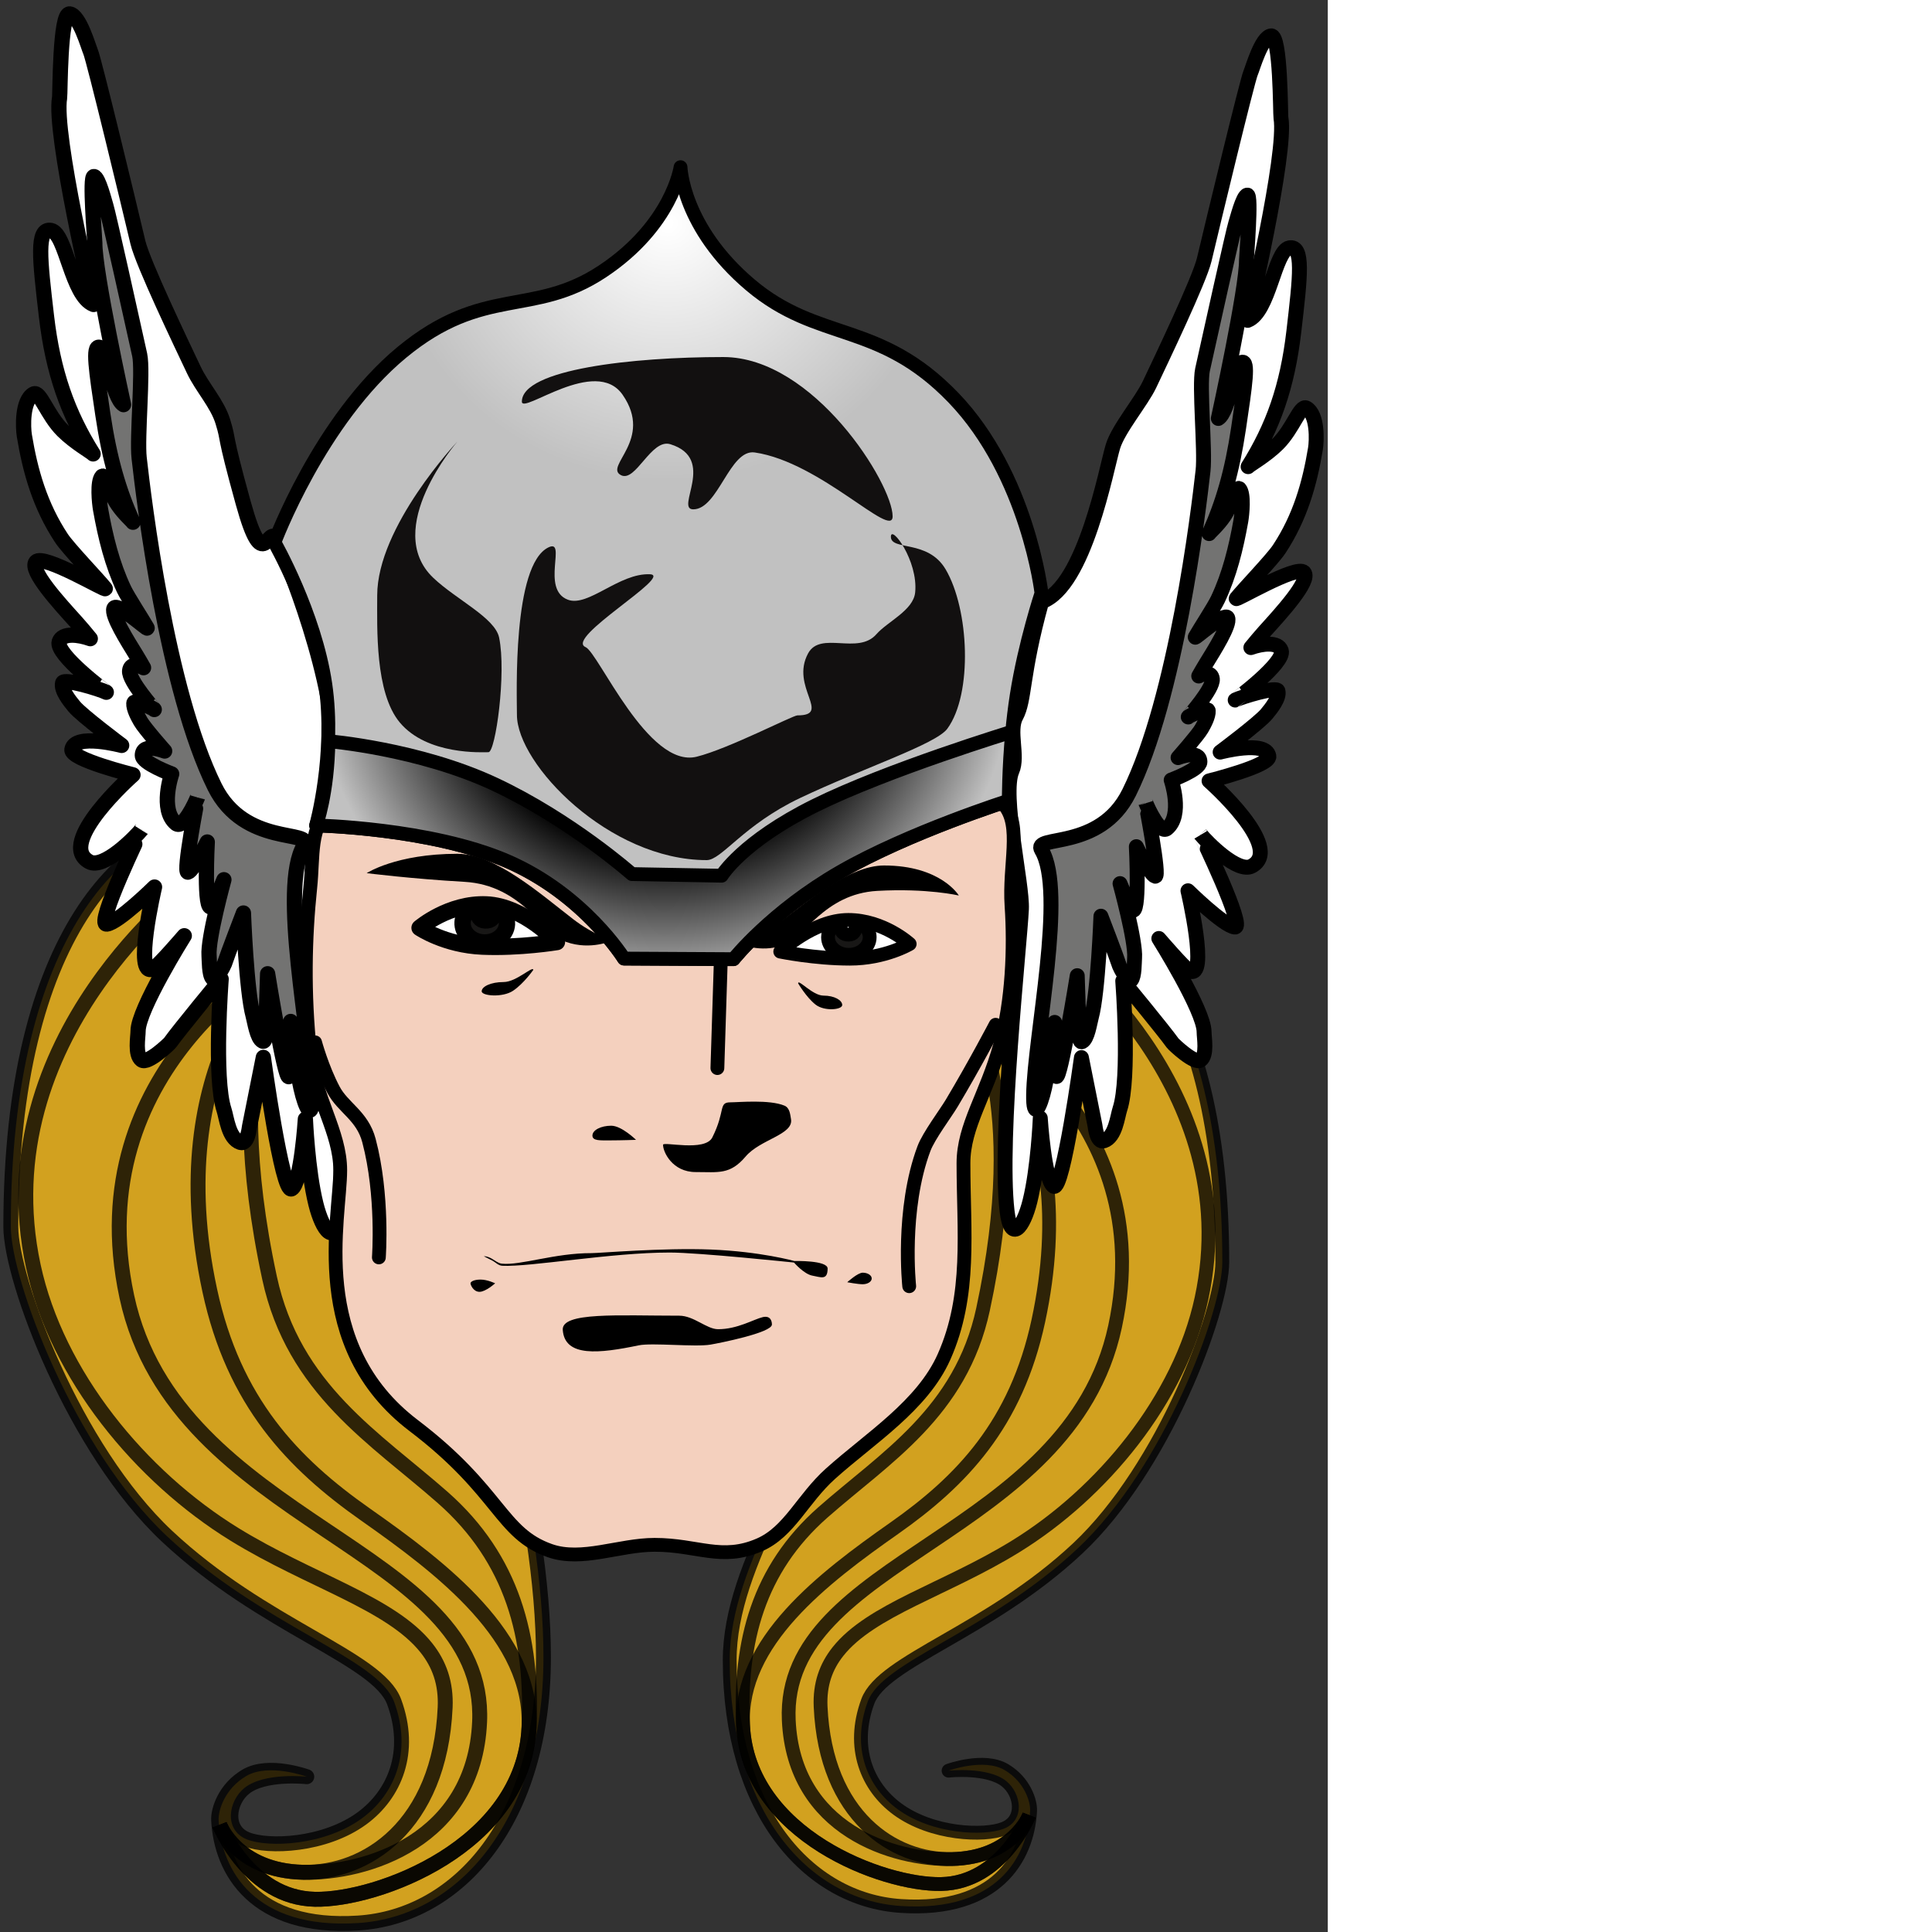 <ns0:svg xmlns:ns0="http://www.w3.org/2000/svg" width="256" height="256" viewBox="0 0 178 259" fill="none" preserveAspectRatio="xMinYMin meet">
<ns0:rect x="0" y="0" width="178" height="259" fill="#333333" stroke="none"/>
<ns0:path opacity="0.779" d="M1.45 164.452C1.45 125.34 17.038 110.318 29.708 110.318C42.377 110.318 72.854 183.042 72.854 222.154C72.854 243.868 61.611 256.923 48.007 257.798C34.193 258.687 29.649 250.794 29.309 243.993C29.245 242.706 30.12 239.812 32.982 238.108C36.008 236.306 41.128 238.181 41.128 238.181C41.128 238.181 35.437 237.55 32.78 239.68C30.594 241.431 29.979 245.347 33.099 246.588C35.95 247.723 43.513 247.446 48.544 243.748C52.908 240.539 55.307 234.857 52.839 228.149C50.668 222.246 35.331 218.087 22.387 205.942C9.924 194.249 1.45 171.525 1.45 164.452Z" fill="#FFC11A" stroke="black" stroke-width="2" stroke-miterlimit="10" stroke-linejoin="round" />
<ns0:path opacity="0.779" d="M37.885 128.457C37.885 128.457 10.401 143.16 17.004 173.834C23.607 204.508 65.356 207.311 64.294 230.851C63.575 246.802 49.014 251.169 40.66 250.995C31.791 250.811 29.436 244.632 29.436 244.632" stroke="black" stroke-width="2" stroke-miterlimit="10" stroke-linejoin="round" />
<ns0:path opacity="0.779" d="M25.736 118.445C25.736 118.445 -2.136 139.059 4.467 169.732C7.615 184.354 18.868 197.957 31.427 205.689C41.568 211.931 52.374 214.883 57.16 220.909C58.881 223.075 59.823 225.64 59.676 228.898C58.957 244.849 49.014 251.169 40.66 250.995C31.791 250.811 29.437 244.631 29.437 244.631" stroke="black" stroke-width="2" stroke-miterlimit="10" stroke-linejoin="round" />
<ns0:path opacity="0.779" d="M37.885 128.457C37.885 128.457 21.516 142.316 28.119 172.99C31.341 187.956 39.245 196.184 49.02 203.05C59.278 210.256 71.464 219.498 70.921 231.552C70.201 247.503 50.565 254.787 42.211 254.614C33.341 254.43 29.436 244.632 29.436 244.632" stroke="black" stroke-width="2" stroke-miterlimit="10" stroke-linejoin="round" />
<ns0:path opacity="0.779" d="M37.885 128.457C37.885 128.457 29.53 140.627 36.133 171.301C39.355 186.267 50.356 192.822 59.359 200.758C68.695 208.986 71.464 219.498 70.921 231.552C70.202 247.503 50.565 254.787 42.211 254.614C33.342 254.43 29.436 244.632 29.436 244.632" stroke="black" stroke-width="2" stroke-miterlimit="10" stroke-linejoin="round" />
<ns0:path opacity="0.779" d="M163.861 169.184C163.861 133.012 149.444 119.118 137.726 119.118C130.256 119.118 123.317 149.945 114.031 179.137C108.751 195.733 97.822 209.439 97.822 222.55C97.822 242.632 108.221 254.706 120.802 255.515C133.578 256.337 137.781 249.037 138.095 242.747C138.155 241.558 137.345 238.88 134.698 237.305C131.899 235.638 127.164 237.372 127.164 237.372C127.164 237.372 132.428 236.789 134.885 238.758C136.906 240.378 137.476 244 134.591 245.147C131.953 246.197 124.959 245.941 120.306 242.52C116.27 239.552 114.051 234.298 116.333 228.094C118.342 222.635 132.526 218.788 144.497 207.556C156.023 196.742 163.861 175.725 163.861 169.184Z" fill="#FFC11A" stroke="black" stroke-width="1.85" stroke-miterlimit="10" stroke-linejoin="round" />
<ns0:path opacity="0.779" d="M130.164 135.894C130.164 135.894 155.583 149.492 149.476 177.861C143.369 206.23 104.758 208.822 105.74 230.593C106.405 245.345 119.872 249.384 127.597 249.223C135.8 249.053 137.978 243.338 137.978 243.338" stroke="black" stroke-width="1.85" stroke-miterlimit="10" stroke-linejoin="round" />
<ns0:path opacity="0.779" d="M141.4 126.634C141.4 126.634 167.178 145.699 161.071 174.068C158.159 187.591 147.752 200.17 136.136 207.322C126.758 213.095 116.764 215.824 112.338 221.398C110.746 223.402 109.874 225.773 110.01 228.787C110.675 243.539 119.871 249.384 127.597 249.223C135.8 249.053 137.977 243.338 137.977 243.338" stroke="black" stroke-width="1.85" stroke-miterlimit="10" stroke-linejoin="round" />
<ns0:path opacity="0.779" d="M130.164 135.894C130.164 135.894 145.303 148.711 139.196 177.08C136.216 190.921 128.906 198.531 119.867 204.881C110.379 211.546 99.108 220.092 99.611 231.241C100.276 245.993 118.438 252.731 126.163 252.57C134.366 252.4 137.978 243.338 137.978 243.338" stroke="black" stroke-width="1.85" stroke-miterlimit="10" stroke-linejoin="round" />
<ns0:path opacity="0.779" d="M130.164 135.894C130.164 135.894 137.892 147.149 131.785 175.518C128.805 189.359 118.631 195.421 110.304 202.761C101.67 210.371 99.109 220.092 99.611 231.241C100.276 245.993 118.438 252.731 126.163 252.57C134.366 252.4 137.978 243.338 137.978 243.338" stroke="black" stroke-width="1.85" stroke-miterlimit="10" stroke-linejoin="round" />
<ns0:path d="M170.398 4.808C169.103 4.981 167.928 9.148 167.659 9.758C167.215 10.765 162.636 29.732 161.44 34.795C160.794 37.526 155.695 48.168 154.102 51.537C153.017 53.831 149.925 57.471 149.2 59.846C148.314 62.744 145.444 78.634 139.64 80.666C136.9 90.564 137.447 93.756 136.193 96.072C135.165 97.971 136.537 101.363 135.673 103.323C134.255 106.535 137.095 118.525 136.93 121.876C136.691 126.762 133.871 152.529 135.004 162.337C135.509 166.712 137.186 164.595 138.073 161.03C139.175 156.603 139.457 149.884 139.457 149.884C139.457 149.884 139.998 158.323 141.259 159.03C142.519 159.736 144.973 141.778 144.973 141.778C144.973 141.778 146.348 148.657 146.786 150.864C146.822 151.048 147.027 153.249 148 152.934C149.538 152.436 149.801 149.678 150.133 148.677C151.515 144.498 150.512 131.495 150.512 131.495C150.512 131.495 156.032 138.188 157.206 139.835C157.344 140.029 160.166 142.708 160.95 142.116C161.857 141.431 161.417 139.116 161.417 138.318C161.417 135.489 155.351 125.811 155.351 125.811C155.351 125.811 158.791 129.818 159.44 130.145C162.086 131.477 159.258 119.416 159.258 119.416C159.258 119.416 163.999 124.087 165.526 124.278C167.054 124.468 160.904 111.802 160.918 111.82C161.807 112.911 165.937 117.118 167.814 116.105C172.3 113.685 162.085 104.688 162.085 104.688C162.085 104.688 170.317 102.649 170.103 101.371C169.736 99.188 163.571 100.826 163.571 100.826C163.571 100.826 168.816 96.906 169.791 95.727C170.404 94.987 171.564 93.556 171.317 92.623C171.148 91.987 166.455 93.411 165.589 93.847C165.554 93.865 172.311 88.856 171.768 87.214C171.365 85.995 169.19 86.272 167.69 86.814C168.279 86.098 168.867 85.382 169.496 84.685C171.675 82.271 175.758 77.853 174.819 76.736C173.88 75.62 165.312 80.748 165.739 80.22C166.776 78.938 170.583 74.976 171.472 73.632C174.289 69.377 175.57 64.85 176.344 60.168C176.522 59.095 176.658 55.56 175.148 54.704C174.285 54.215 173.387 57.434 171.295 59.513C169.698 61.1 167.47 62.343 167.319 62.56C170.658 57.233 172.585 51.849 173.447 44.453C174.309 37.057 174.801 32.845 172.833 33.231C170.865 33.617 170.151 41.853 167.26 42.946C167.26 42.946 172.55 20.505 171.72 15.803C171.64 15.345 171.694 4.634 170.398 4.808Z" fill="white" stroke="black" stroke-width="2" stroke-miterlimit="10" stroke-linecap="round" stroke-linejoin="round" />
<ns0:path d="M167.204 26.15C166.604 26.259 165.803 29.514 165.642 29.988C165.376 30.771 162.077 45.6 161.209 49.558C160.74 51.694 161.582 60.396 161.278 63.099C160.66 68.585 157.662 93.537 151.363 106.257C147.441 114.177 138.355 111.83 139.632 113.963C142.955 119.512 138.681 139.025 138.564 146.767C138.512 150.221 139.41 148.59 140.042 145.803C140.826 142.343 141.387 137.061 141.387 137.061C141.387 137.061 141.09 143.714 141.616 144.297C142.143 144.88 144.412 130.799 144.412 130.799C144.412 130.799 144.594 136.242 144.651 137.988C144.656 138.133 144.607 139.87 145.069 139.642C145.799 139.283 146.096 137.118 146.311 136.338C147.207 133.079 147.588 122.825 147.588 122.825C147.588 122.825 149.664 128.209 150.091 129.529C150.141 129.685 151.25 131.853 151.644 131.404C152.1 130.884 152.049 129.053 152.1 128.425C152.282 126.199 150.151 118.454 150.151 118.454C150.151 118.454 151.455 121.681 151.729 121.951C152.844 123.056 152.335 113.505 152.335 113.505C152.335 113.505 154.188 117.281 154.868 117.463C155.55 117.645 153.572 107.548 153.578 107.562C153.911 108.44 155.515 111.838 156.433 111.08C158.625 109.27 157.007 104.573 157.007 104.573C157.007 104.573 160.875 103.143 160.86 102.133C160.834 100.407 157.93 101.566 157.93 101.566C157.93 101.566 160.563 98.592 161.082 97.685C161.407 97.116 162.025 96.013 161.974 95.275C161.938 94.77 159.716 95.791 159.294 96.117C159.277 96.13 162.667 92.331 162.526 91.027C162.421 90.06 161.416 90.231 160.7 90.626C161.014 90.076 161.327 89.525 161.657 88.99C162.802 87.135 164.94 83.746 164.585 82.847C164.23 81.949 160.011 85.803 160.239 85.397C160.792 84.41 162.775 81.372 163.266 80.333C164.818 77.045 165.69 73.509 166.343 69.841C166.493 69 166.782 66.221 166.152 65.516C165.791 65.113 165.176 67.627 164.093 69.219C163.266 70.434 162.174 71.365 162.092 71.532C163.95 67.411 165.172 63.215 166.038 57.413C166.905 51.611 167.4 48.307 166.481 48.569C165.563 48.831 164.709 55.298 163.326 56.096C163.326 56.096 167.172 38.549 167.097 34.831C167.09 34.468 167.803 26.041 167.204 26.15Z" fill="#737372" stroke="black" stroke-width="2" stroke-miterlimit="10" stroke-linecap="round" stroke-linejoin="round" />
<ns0:path d="M9.339 1.869C10.662 2.046 11.861 6.302 12.136 6.925C12.59 7.953 17.265 27.324 18.487 32.493C19.147 35.283 24.355 46.151 25.982 49.592C27.089 51.935 29.135 54.095 29.876 56.521C30.78 59.481 29.818 57.352 32.616 67.461C35.414 77.569 35.87 70.005 37.151 72.37C38.201 74.31 45.314 91.67 44.803 102.479C46.25 105.759 43.35 118.003 43.517 121.425C43.763 126.416 46.642 152.73 45.486 162.747C44.969 167.215 43.257 165.053 42.35 161.411C41.226 156.891 40.938 150.029 40.938 150.029C40.938 150.029 40.385 158.647 39.097 159.369C37.81 160.091 35.304 141.751 35.304 141.751C35.304 141.751 33.901 148.776 33.453 151.03C33.415 151.217 33.207 153.466 32.213 153.144C30.642 152.635 30.373 149.818 30.035 148.797C28.623 144.529 29.647 131.249 29.647 131.249C29.647 131.249 24.01 138.085 22.811 139.766C22.67 139.964 19.788 142.701 18.987 142.096C18.061 141.396 18.511 139.032 18.511 138.217C18.511 135.328 24.705 125.444 24.705 125.444C24.705 125.444 21.192 129.537 20.529 129.871C17.828 131.231 20.716 118.914 20.716 118.914C20.716 118.914 15.874 123.683 14.314 123.878C12.754 124.073 19.035 111.138 19.02 111.156C18.113 112.27 13.895 116.567 11.977 115.532C7.396 113.06 17.828 103.872 17.828 103.872C17.828 103.872 9.422 101.79 9.641 100.485C10.015 98.255 16.311 99.928 16.311 99.928C16.311 99.928 10.954 95.924 9.959 94.721C9.334 93.965 8.149 92.503 8.401 91.551C8.573 90.901 13.366 92.356 14.25 92.801C14.286 92.819 7.385 87.704 7.94 86.026C8.352 84.782 10.573 85.065 12.104 85.618C11.503 84.888 10.903 84.156 10.261 83.445C8.035 80.979 3.865 76.467 4.824 75.327C5.783 74.187 14.533 79.424 14.097 78.885C13.038 77.576 9.15 73.529 8.242 72.157C5.366 67.811 4.057 63.188 3.266 58.407C3.085 57.31 2.946 53.7 4.488 52.826C5.369 52.327 6.286 55.614 8.423 57.737C10.054 59.358 12.329 60.628 12.483 60.849C9.074 55.408 7.105 49.91 6.225 42.357C5.345 34.804 4.842 30.502 6.852 30.897C8.861 31.291 9.591 39.703 12.544 40.818C12.544 40.818 7.141 17.9 7.988 13.098C8.071 12.63 8.015 1.692 9.339 1.869Z" fill="white" stroke="black" stroke-width="2.043" stroke-miterlimit="10" stroke-linecap="round" stroke-linejoin="round" />
<ns0:path d="M12.601 23.665C13.214 23.776 14.032 27.1 14.197 27.584C14.469 28.384 17.837 43.528 18.724 47.571C19.203 49.752 18.343 58.639 18.654 61.399C19.284 67.001 22.346 92.484 28.779 105.475C32.784 113.562 42.064 111.166 40.759 113.344C37.366 119.011 41.731 138.939 41.85 146.845C41.903 150.373 40.986 148.707 40.341 145.861C39.539 142.327 38.968 136.933 38.968 136.933C38.968 136.933 39.271 143.728 38.733 144.323C38.195 144.918 35.877 130.539 35.877 130.539C35.877 130.539 35.692 136.097 35.634 137.88C35.629 138.028 35.679 139.802 35.207 139.57C34.461 139.203 34.157 136.992 33.938 136.195C33.023 132.866 32.634 122.395 32.634 122.395C32.634 122.395 30.515 127.893 30.078 129.241C30.027 129.4 28.895 131.615 28.492 131.156C28.027 130.624 28.079 128.755 28.026 128.113C27.84 125.84 30.017 117.931 30.017 117.931C30.017 117.931 28.686 121.226 28.406 121.503C27.267 122.63 27.786 112.876 27.786 112.876C27.786 112.876 25.895 116.732 25.199 116.918C24.503 117.105 26.523 106.793 26.517 106.807C26.177 107.703 24.538 111.174 23.602 110.4C21.363 108.552 23.015 103.755 23.015 103.755C23.015 103.755 19.065 102.294 19.081 101.263C19.107 99.5 22.073 100.683 22.073 100.683C22.073 100.683 19.383 97.646 18.854 96.72C18.522 96.139 17.89 95.013 17.943 94.258C17.979 93.743 20.248 94.787 20.679 95.118C20.696 95.132 17.235 91.252 17.379 89.921C17.486 88.933 18.512 89.108 19.243 89.511C18.923 88.949 18.603 88.386 18.266 87.84C17.097 85.947 14.914 82.484 15.276 81.567C15.638 80.65 19.947 84.585 19.715 84.171C19.149 83.163 17.125 80.06 16.623 79C15.039 75.641 14.148 72.03 13.481 68.285C13.328 67.426 13.032 64.588 13.676 63.868C14.044 63.456 14.672 66.023 15.779 67.649C16.623 68.89 17.738 69.841 17.822 70.012C15.925 65.802 14.677 61.517 13.792 55.592C12.907 49.667 12.402 46.293 13.34 46.56C14.277 46.828 15.149 53.432 16.562 54.247C16.562 54.247 12.635 36.327 12.71 32.53C12.718 32.16 11.989 23.554 12.601 23.665Z" fill="#737372" stroke="black" stroke-width="2.043" stroke-miterlimit="10" stroke-linecap="round" stroke-linejoin="round" />
<ns0:path d="M45.61 156.886C45.61 151.754 42.22 147.218 41.572 141.137C40.715 133.099 40.892 125.694 41.591 119.012C42.043 114.698 41.441 110.827 44.315 108.341C51.955 101.732 74.532 105.008 84.935 105.008C97.753 105.008 126.364 98.278 134.591 107.868C137.032 110.713 135.227 115.895 135.605 121.471C135.986 127.101 135.71 134.169 134.098 140.01C132.207 146.863 129.161 150.896 129.161 155.938C129.161 165.106 130.258 173.581 126.55 181.905C123.64 188.438 116.649 192.793 111.346 197.55C107.583 200.925 105.827 205.355 101.816 207.101C96.734 209.315 93.535 207.097 87.754 207.097C83.042 207.097 78.008 209.379 73.737 207.883C67.048 205.538 67.125 199.973 55.464 191.112C41.277 180.333 45.61 163.445 45.61 156.886Z" fill="#F4D0BE" stroke="black" stroke-width="1.85" stroke-miterlimit="10" stroke-linejoin="round" />
<ns0:path d="M75.443 178.286C75.272 175.863 82.85 176.379 91.054 176.379C93.013 176.379 94.722 178.179 96.246 178.189C98.836 178.206 101.052 176.854 102.249 176.573C103.294 176.328 103.482 177.113 103.482 177.564C103.482 178.662 96.43 180.055 95.243 180.257C93.191 180.606 87.422 179.981 85.624 180.354C80.351 181.449 75.702 181.98 75.443 178.286Z" fill="black" />
<ns0:path d="M64.86 168.411C64.86 168.411 65.319 168.64 66.05 169.018C66.413 169.205 66.805 169.658 67.316 169.685C71.017 169.876 81.92 167.912 89.788 167.912C93.67 167.912 106.443 169.254 106.443 169.254C106.443 169.254 107.78 170.808 108.906 171.01C110.033 171.212 110.945 171.686 110.95 170.063C110.953 168.929 106.499 169.05 106.499 169.05C106.499 169.05 101.96 167.778 95.322 167.512C88.849 167.253 80.287 167.999 79.315 167.993C74.396 167.966 69.74 169.678 67.26 169.403C66.79 169.351 66.354 168.976 65.949 168.746C65.258 168.354 64.86 168.411 64.86 168.411Z" fill="black" />
<ns0:path d="M79.42 152.232C79.42 151.503 80.55 150.912 81.942 150.912C83.335 150.912 85.264 152.806 85.264 152.806C85.264 152.806 83.248 152.877 81.855 152.877C80.462 152.877 79.42 152.962 79.42 152.232Z" fill="black" />
<ns0:path d="M88.886 153.466C88.886 152.995 94.508 154.442 95.492 152.481C97.288 148.905 96.281 147.777 97.91 147.777C98.995 147.777 103.148 147.375 105.17 148.224C105.902 148.531 105.939 149.496 106.037 150.006C106.438 152.11 101.927 152.718 99.963 155.034C97.865 157.507 96.347 157.124 93.254 157.124C90.161 157.124 88.886 154.463 88.886 153.466Z" fill="black" />
<ns0:path d="M63.075 172.039C63.075 171.826 63.518 171.537 64.43 171.537C65.341 171.537 66.376 172.039 66.376 172.039C66.376 172.039 65.11 173.179 64.284 173.179C63.459 173.179 63.075 172.252 63.075 172.039Z" fill="black" />
<ns0:path d="M64.574 132.891C64.574 132.259 65.797 131.65 67.514 131.65C69.231 131.65 71.487 129.398 71.487 130.03C71.487 130.03 70.224 131.848 68.778 132.821C67.385 133.758 64.574 133.522 64.574 132.891Z" fill="black" />
<ns0:path d="M113.578 171.894C113.578 171.894 114.984 170.614 115.652 170.614C116.319 170.614 116.86 170.961 116.86 171.389C116.86 171.816 116.319 172.163 115.652 172.163C114.984 172.163 113.578 171.894 113.578 171.894Z" fill="black" />
<ns0:path d="M112.907 134.731C112.907 134.089 111.861 133.469 110.393 133.469C108.924 133.469 106.995 131.18 106.995 131.822C106.995 131.822 108.075 133.671 109.312 134.66C110.502 135.613 112.907 135.374 112.907 134.731Z" fill="black" />
<ns0:path d="M96.644 128.262L96.172 143.184" stroke="black" stroke-width="1.85" stroke-miterlimit="10" stroke-linecap="round" stroke-linejoin="round" />
<ns0:path d="M121.887 172.426C121.887 172.426 120.785 162.183 123.868 153.965C124.505 152.269 126.767 149.263 127.58 147.902C130.708 142.669 133.471 137.38 133.471 137.38" stroke="black" stroke-width="1.85" stroke-miterlimit="10" stroke-linecap="round" stroke-linejoin="round" />
<ns0:path d="M42.238 139.735C42.238 139.735 43.163 143.165 44.702 146.083C45.986 148.517 48.572 149.551 49.46 152.895C51.411 160.248 50.79 168.566 50.79 168.566" stroke="black" stroke-width="1.85" stroke-miterlimit="10" stroke-linecap="round" stroke-linejoin="round" />
<ns0:path d="M104.599 127.569C104.599 127.569 109.008 123.326 113.727 123.326C118.446 123.326 121.95 126.544 121.95 126.544C121.95 126.544 118.645 128.517 113.925 128.517C109.206 128.517 104.599 127.569 104.599 127.569Z" fill="white" stroke="black" stroke-width="1.85" stroke-miterlimit="10" stroke-linecap="round" stroke-linejoin="round" />
<ns0:path d="M111.002 125.64C111.002 124.721 111.623 123.924 112.528 123.533C112.908 123.369 112.167 125.32 113.773 125.296C115.135 125.276 114.569 123.347 114.91 123.473C115.897 123.838 116.587 124.671 116.587 125.64C116.587 126.946 115.337 128.005 113.794 128.005C112.252 128.005 111.002 126.946 111.002 125.64Z" fill="#181716" stroke="black" stroke-width="1.85" stroke-miterlimit="10" stroke-linecap="round" stroke-linejoin="round" />
<ns0:path d="M74.66 126.285C74.66 126.285 70.226 121.456 65.201 121.244C60.176 121.032 56.248 124.385 56.248 124.385C56.248 124.385 59.646 126.687 64.671 126.899C69.696 127.111 74.66 126.285 74.66 126.285Z" fill="white" stroke="black" stroke-width="2.194" stroke-miterlimit="10" stroke-linecap="round" stroke-linejoin="round" />
<ns0:path d="M67.961 123.892C68.017 122.889 67.406 121.991 66.466 121.524C66.071 121.328 66.741 123.49 65.032 123.392C63.582 123.309 64.305 121.229 63.932 121.351C62.86 121.705 62.074 122.583 62.014 123.641C61.934 125.065 63.2 126.277 64.843 126.346C66.485 126.415 67.881 125.317 67.961 123.892Z" fill="#181716" stroke="black" stroke-width="2.194" stroke-miterlimit="10" stroke-linecap="round" stroke-linejoin="round" />
<ns0:path d="M49.158 117.052C49.158 117.052 53.083 114.458 61.32 114.458C66.39 114.458 72.426 119.819 76.819 123.207C79.563 125.323 82.063 126.087 82.063 126.087C82.063 126.087 79.245 127.429 75.939 126.291C72.834 125.223 70.016 118.661 62.28 118.218C55.054 117.804 49.158 117.052 49.158 117.052Z" fill="black" />
<ns0:path d="M128.539 120.051C128.539 120.051 126.148 116.025 118.507 116.025C113.803 116.025 108.204 120.878 104.129 123.944C101.584 125.861 99.265 126.552 99.265 126.552C99.265 126.552 101.879 127.767 104.945 126.737C107.825 125.769 110.439 119.83 117.616 119.429C124.319 119.054 128.539 120.051 128.539 120.051Z" fill="black" />
<ns0:path d="M36.787 72.703C36.787 72.703 42.874 56.317 53.872 47.234C64.87 38.151 71.439 42.578 80.779 36.371C90.118 30.166 91.231 22.41 91.231 22.41C91.231 22.41 91.46 30.482 100.606 38.207C109.751 45.932 117.82 42.932 127.812 53.311C137.804 63.69 139.617 79.518 139.617 79.518C139.617 79.518 137.398 86.219 136.303 93.173C135.208 100.127 135.236 107.333 135.236 107.333C135.236 107.333 121.852 111.584 112.627 116.897C103.401 122.21 98.335 128.584 98.335 128.584L83.648 128.504C83.648 128.504 78.309 119.897 67.992 115.436C57.675 110.975 42.378 110.658 42.378 110.658C42.378 110.658 45.007 101.199 43.609 91.71C42.211 82.221 36.787 72.703 36.787 72.703Z" fill="url(#paint0_radial_136_820)" stroke="black" stroke-width="1.85" stroke-miterlimit="10" stroke-linecap="round" stroke-linejoin="round" />
<ns0:path d="M135.696 98.085C135.22 103.151 135.236 107.333 135.236 107.333C135.236 107.333 121.852 111.584 112.627 116.897C103.402 122.21 98.335 128.584 98.335 128.584L83.648 128.504C83.648 128.504 78.31 119.897 67.992 115.436C57.675 110.975 42.378 110.658 42.378 110.658C42.378 110.658 43.953 106.301 44.023 99.36C44.023 99.36 56.177 100.372 66.352 105.148C76.528 109.924 84.716 117.177 84.716 117.177L96.742 117.396C96.742 117.396 99.485 112.841 109.223 108.014C118.962 103.185 135.696 98.085 135.696 98.085Z" fill="url(#paint1_radial_136_820)" stroke="black" stroke-width="1.85" stroke-miterlimit="10" stroke-linecap="round" stroke-linejoin="round" />
<ns0:path d="M50.568 79.815C50.568 70.599 61.296 59.218 61.296 59.218C61.296 59.218 51.168 70.896 58.09 77.469C61.154 80.379 66.354 82.813 66.91 85.469C67.905 90.228 66.427 100.838 65.485 100.838C64.714 100.838 57.29 101.278 53.594 96.853C50.251 92.849 50.568 84.192 50.568 79.815Z" fill="#121010" />
<ns0:path d="M69.962 53.844C69.962 49.504 84.831 47.864 96.963 47.864C109.096 47.864 119.664 64.88 119.664 69.221C119.664 72.36 110 61.945 101.184 60.657C97.811 60.164 96.294 68.281 92.937 68.281C90.443 68.281 96.141 61.479 89.863 59.551C87.286 58.759 85.231 64.708 83.255 63.704C80.907 62.511 87.659 58.978 83.469 52.926C79.847 47.693 69.962 55.606 69.962 53.844Z" fill="#121010" />
<ns0:path d="M69.299 95.834C69.299 93.187 68.669 75.719 73.526 73.38C76.044 72.167 72.44 79.019 76.135 80.399C78.858 81.417 83.028 76.793 87.136 76.985C90.336 77.135 75.662 85.535 78.497 86.748C80.233 87.49 86.876 103.058 93.393 101.444C97.607 100.401 106.281 95.903 106.898 95.903C111.558 95.903 105.888 92.099 108.333 87.591C109.996 84.526 115.01 87.856 117.491 85.02C118.976 83.324 122.442 81.831 122.685 79.424C123.114 75.177 119.431 70.265 119.431 71.958C119.431 73.875 124.374 72.285 126.759 76.309C129.922 81.646 130.43 92.993 127 97.687C125.478 99.772 115.703 102.97 107.264 106.977C99.624 110.605 96.755 115.306 94.734 115.306C81.664 115.306 69.299 102.446 69.299 95.834Z" fill="#121010" />
<ns0:defs>
<ns0:radialGradient id="paint0_radial_136_820" cx="0" cy="0" r="1" gradientUnits="userSpaceOnUse" gradientTransform="translate(89.516 29.836) scale(37.196 34.715)">
<ns0:stop offset="0.013" stop-color="white" />
<ns0:stop offset="0.996" stop-color="#C1C1C1" />
</ns0:radialGradient>
<ns0:radialGradient id="paint1_radial_136_820" cx="0" cy="0" r="1" gradientUnits="userSpaceOnUse" gradientTransform="translate(89.005 89.236) scale(46.824 43.702)">
<ns0:stop offset="0.558" />
<ns0:stop offset="1" stop-color="#C1C1C1" />
</ns0:radialGradient>
</ns0:defs>
</ns0:svg>